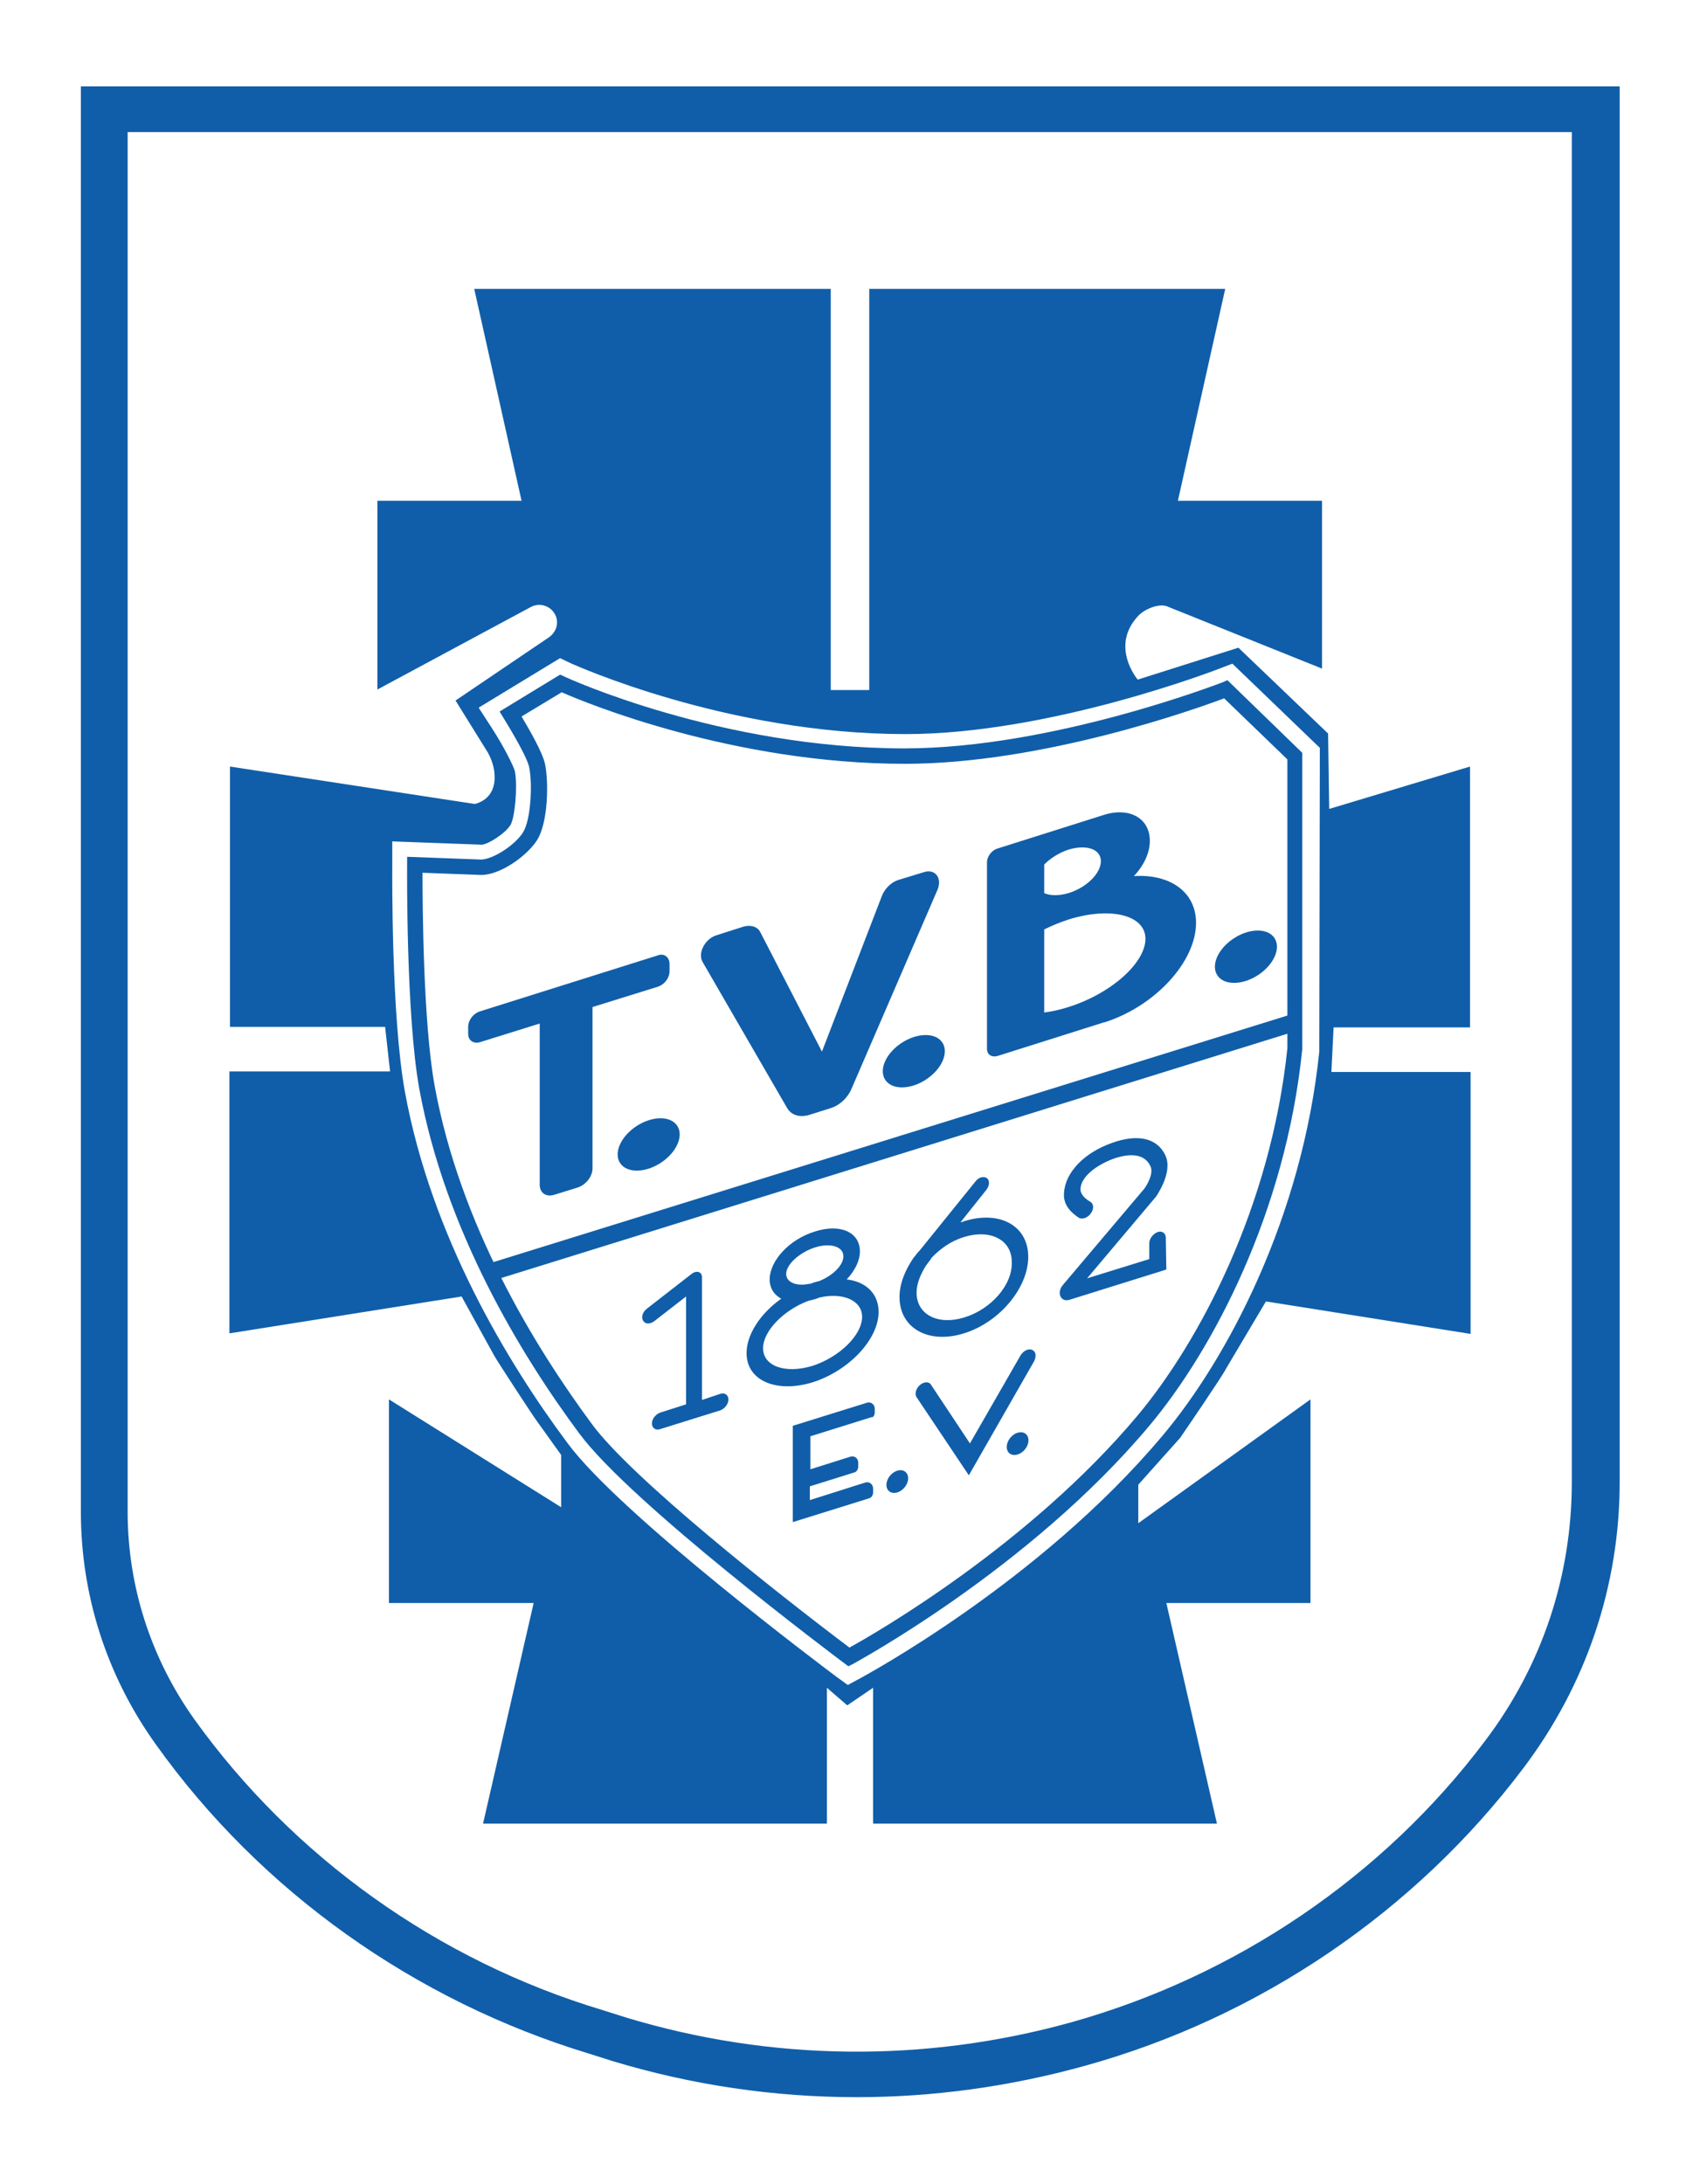 <svg xmlns="http://www.w3.org/2000/svg" xmlns:xlink="http://www.w3.org/1999/xlink" id="Ebene_1" x="0px" y="0px" viewBox="0 0 309 396.9" style="enable-background:new 0 0 309 396.9;" xml:space="preserve"><style type="text/css">	.st0{fill:#105EA9;}</style><g>	<path class="st0" d="M267.2,186.6v-47.3l-25.6,7.7l-0.2-13.7l-16.3-15.6l-18.3,5.8c0,0-5.2-6.1,0.2-11.7c1.2-1.2,3.9-2.3,5.4-1.5  l27.9,11.2V91h-26.2l8.6-38.5H158v72.9h-3.5h0h-3.2h-0.3V52.5H86.2L94.8,91H68.6v34.3l27.9-15c1.5-0.8,3.4-0.3,4.3,1.2  c0.9,1.5,0.4,3.3-1,4.3l-17,11.5l5.9,9.5c0.7,1.3,1.2,2.8,1.2,4.3c0.1,2.5-1.2,4.4-3.6,5l-44.5-6.8v47.3h28.2l0.9,8.1H41.7v47.6  l42.2-6.7l5.9,10.7c0.6,1.1,6.7,10.4,7.4,11.4l4.8,6.7v9.5l-31.3-19.6v37H97l-9.2,40.1h62.5v-24.7l3.7,3.2l4.7-3.2v24.7h62.5  l-9.2-40.1h26.2v-37l-31.3,22.5v-7l7.6-8.5c0.7-1,7.8-11.4,8.3-12.5l7.3-12.3l37.2,5.9v-47.6H242l0.4-8.1H267.2z M239.8,190.3  c0,0.3,0,0.5,0,0.8c-3.1,30.1-16.7,55.8-28.5,69.8c-22.4,26.7-54.5,43.8-54.8,44l-2.4,1.3l-2.2-1.6c-1.6-1.2-39-29.2-48.7-42.3  c-10.9-14.6-24.8-37.6-29.6-63.9c-2.5-13.7-2.3-40-2.3-41.1l0-4.4l16.3,0.6c1.2-0.1,4.3-2.1,5.2-3.6c0.8-1.4,1.3-6.9,0.8-9.7  c-0.2-0.9-2-4.5-4.2-7.9l-2.4-3.7l14.8-9l2.1,1c0.3,0.1,28.1,12.8,60.7,12.8c26.3,0,56.5-11.7,56.8-11.8l2.6-1l15.9,15.3  L239.8,190.3z"></path>	<path id="Innere_Umrandung_Schild" class="st0" d="M223.1,123.6l-0.9,0.4c-0.3,0.1-30.9,12-57.8,12c-33.4,0-61.6-12.9-61.9-13.1  l-0.7-0.3l-11,6.7l0.8,1.3c1.6,2.6,4.3,7.2,4.6,8.9c0.6,3,0.3,9.4-1.1,11.7c-1.3,2.2-5.3,4.9-7.6,5L74,155.7l0,1.5  c0,1.1-0.2,27.2,2.2,40.6c4.7,25.7,18.4,48.3,29.1,62.7c9.4,12.7,46.5,40.5,48.1,41.7l0.8,0.6l0.8-0.4c0.3-0.2,32-17.2,53.9-43.3  c11.5-13.7,24.8-38.8,27.8-68.4c0-0.2,0-0.3,0-0.5l0-53.4L223.1,123.6z M234,190c0,0.2,0,0.4,0,0.5c-3,28.8-16,53.3-27.2,66.7  c-19.7,23.5-47.5,39.5-52.4,42.2c-13.4-10.1-39.6-30.8-46.8-40.6c-10.5-14.2-24-36.3-28.6-61.5c-2.1-11.6-2.2-33-2.2-38.7l10.7,0.4  l0.1,0c3.5-0.1,8.2-3.5,10-6.3c2.1-3.3,2.1-10.7,1.5-13.7c-0.4-2.2-3-6.6-4.3-8.8l7.3-4.4c4.5,2,31.3,13,62.4,13  c25,0,53-10,58-11.9L234,138L234,190z"></path>	<path id="Wappen_Umrandung" class="st0" d="M155.7,381.1c-15,0-30-2.2-44.5-6.6l-4.1-1.3c-31.7-9.6-59.7-29.5-78.7-56.1  c-9-12.5-13.7-27.2-13.7-42.4v-259h279.7v253.6c0,18.9-6.1,36.9-17.5,52l0,0c-19.6,26-47.9,45.3-79.7,54.1  C183.5,379.2,169.6,381.1,155.7,381.1z M23.2,24v250.7c0,13.5,4.2,26.6,12.1,37.7c18,25.1,44.3,43.9,74.3,52.9l4.1,1.3  c26.4,8,54.4,8.3,81,0.9c30-8.4,56.7-26.5,75.2-51.1l0,0c10.4-13.7,15.8-30,15.8-47.1V24H23.2z"></path>	<g id="Gruppe_-_Schriftzug_TVB_1862_E.V.">		<polygon class="st0" points="234.8,187.6 90.6,232.4 89.2,229.5 234.8,184.3   "></polygon>		<path class="st0" d="M119.6,173.6l-32.4,10.2c-1.2,0.4-2.1,1.6-2.1,2.8l0,1.3c0,1.2,1,1.8,2.1,1.5l10.9-3.4l0,29.3   c0,1.5,1.2,2.3,2.7,1.8l4.2-1.3c1.5-0.5,2.7-2,2.7-3.5l0-29.3l11.9-3.7c1.2-0.4,2.1-1.6,2.1-2.8l0-1.3   C121.7,173.9,120.7,173.2,119.6,173.6z"></path>		<ellipse transform="matrix(0.839 -0.544 0.544 0.839 -94.165 97.596)" class="st0" cx="117.9" cy="208" rx="6.2" ry="4"></ellipse>					<ellipse transform="matrix(0.839 -0.544 0.544 0.839 -78.196 121.362)" class="st0" cx="166.1" cy="192.9" rx="6.2" ry="4"></ellipse>		<ellipse transform="matrix(0.839 -0.544 0.544 0.839 -58.169 151.169)" class="st0" cx="226.5" cy="173.9" rx="6.2" ry="4"></ellipse>		<path class="st0" d="M147.1,202.6l3.8-1.2c1.7-0.5,3.2-1.9,3.9-3.6l15.6-36.1c0.9-2.1-0.4-3.9-2.5-3.2l-4.6,1.4   c-1.3,0.4-2.5,1.6-3,2.9l-10.9,28.3l-11.2-21.7c-0.5-1-1.7-1.4-3.1-1l-5,1.6c-2,0.7-3.3,3.2-2.4,4.8l15.4,26.6   C143.9,202.7,145.4,203.1,147.1,202.6z"></path>		<path class="st0" d="M217.4,167.7c0,7.1-7.5,15.2-16.7,18.1c0,0-0.1,0-0.1,0l-19.3,6.1c-1.1,0.3-1.9-0.3-1.9-1.3l0-33.9   c0-1.1,0.9-2.2,1.9-2.5l19.3-6.1c4.7-1.5,8.4,0.6,8.4,4.7c0,2.2-1.1,4.5-2.9,6.4C212.7,158.8,217.4,162.1,217.4,167.7z    M194.2,167.1c-1.5,0.5-3,1.1-4.4,1.8l0,15.1c1.4-0.2,2.9-0.5,4.4-1c7.7-2.4,14-8,14-12.4C208.2,166.3,201.9,164.7,194.2,167.1z    M194.2,154.4c-1.8,0.6-3.3,1.6-4.4,2.7l0,5.2c1.1,0.5,2.7,0.5,4.4,0c3.3-1,5.9-3.6,5.9-5.8C200.1,154.3,197.5,153.4,194.2,154.4z   "></path>		<path class="st0" d="M127.6,254.4l0-22.3c0-1-1-1.3-1.9-0.6l-8.1,6.3c-0.8,0.6-1.1,1.6-0.7,2.2l0,0c0.3,0.6,1.2,0.7,2,0.1l5.8-4.5   l0,19.6l-4.7,1.5c-0.8,0.3-1.5,1.1-1.5,2l0,0c0,0.8,0.7,1.3,1.5,1l10.9-3.4c0.8-0.3,1.5-1.1,1.5-2l0,0c0-0.8-0.7-1.3-1.5-1   L127.6,254.4z"></path>		<path class="st0" d="M153.9,232.5c1.5-1.6,2.4-3.4,2.4-5.1c0-3.5-3.6-5.1-8.2-3.6c-4.6,1.4-8.2,5.3-8.2,8.7c0,1.6,0.8,2.8,2.1,3.5   c-3.8,2.7-6.3,6.5-6.3,9.9c0,5,5.4,7.3,12,5.3c6.6-2.1,12-7.8,12-12.8C159.7,235.1,157.4,232.9,153.9,232.5z M142.9,231.5   c0-1.7,2.4-3.9,5.2-4.8c2.8-0.9,5.2-0.2,5.2,1.6c0,1.6-1.9,3.5-4.4,4.5c-0.4,0.1-0.8,0.2-1.1,0.3c-0.2,0.1-0.4,0.2-0.7,0.2   C144.7,233.8,142.9,233,142.9,231.5z M147.7,248.2c-4.9,1.5-9,0.1-9-3.2c0-3.1,3.7-6.9,8.2-8.6c0.4-0.1,0.8-0.2,1.2-0.3   c0.3-0.1,0.6-0.2,0.8-0.3c4.3-1,7.8,0.5,7.8,3.5C156.7,242.6,152.6,246.6,147.7,248.2z"></path>		<path class="st0" d="M175.3,221.9c-0.2,0.1-0.5,0.2-0.7,0.2l4.7-5.9c0.6-0.8,0.6-1.7,0.1-2.1l0,0c-0.6-0.4-1.5-0.2-2.1,0.6   l-10.1,12.5c-0.4,0.4-0.7,0.8-1,1.2l-0.1,0.1l0,0c-1.6,2.3-2.6,4.8-2.6,7.2c0,5.7,5.3,8.6,11.7,6.6c6.5-2,11.7-8.3,11.7-13.9   S181.8,219.9,175.3,221.9z M175.3,239.4c-4.8,1.5-8.7-0.5-8.7-4.5c0-1.6,0.7-3.3,1.7-4.9l0.9-1.2c0-0.1,0.1-0.1,0.1-0.2   c1.6-1.7,3.6-3.1,5.9-3.8c4.8-1.5,8.7,0.5,8.7,4.5C184.1,233.4,180.2,237.9,175.3,239.4z"></path>		<path class="st0" d="M212,230.7l-17.6,5.5c-1.6,0.5-2.4-1.3-1.2-2.7l14.8-17.5c0.3-0.4,1.8-2.7,1.1-4.1c-1-2.1-3.4-2.5-6.8-1.3   c-3.4,1.3-5.8,3.4-5.9,5.4c-0.1,1,0.9,1.9,1.8,2.4c0.5,0.3,0.7,1.1,0.2,1.9v0c-0.5,0.9-1.6,1.4-2.3,1c-1.2-0.8-2.9-2.2-2.7-4.5   c0.2-3.7,3.6-7.3,8.7-9.1c4.7-1.7,8.2-0.9,9.7,2.2c1.5,3.1-1.6,7.4-1.7,7.6l-0.1,0.1l-12.4,14.7l11.3-3.5l0-2.9   c0-0.8,0.7-1.7,1.5-2l0,0c0.8-0.3,1.5,0.2,1.5,1L212,230.7z"></path>					<ellipse transform="matrix(0.651 -0.759 0.759 0.651 -147.481 217.712)" class="st0" cx="163.1" cy="269.3" rx="2.3" ry="1.7"></ellipse>					<ellipse transform="matrix(0.651 -0.759 0.759 0.651 -134.632 231.929)" class="st0" cx="185" cy="262.4" rx="2.3" ry="1.7"></ellipse>		<path class="st0" d="M176.1,268.1l-9.5-14.2c-0.4-0.6-0.1-1.6,0.6-2.2h0c0.7-0.6,1.6-0.7,2-0.1l7.1,10.7l9.2-16   c0.5-0.8,1.4-1.3,2.1-1l0,0c0.7,0.3,0.8,1.1,0.4,2L176.1,268.1z"></path>		<path class="st0" d="M159,256.7l0-0.7c0-0.8-0.7-1.3-1.4-1.1l-13.5,4.2l0,17.5l13.8-4.3c0.5-0.1,0.8-0.6,0.8-1.1l0-0.7   c0-0.8-0.7-1.3-1.4-1.1l-10.1,3.2l0-2.5l8-2.5c0.5-0.1,0.8-0.6,0.8-1.1l0-0.7c0-0.8-0.7-1.3-1.4-1.1l-7.3,2.3l0-6l11.2-3.5   C158.6,257.7,159,257.2,159,256.7z"></path>	</g></g></svg>